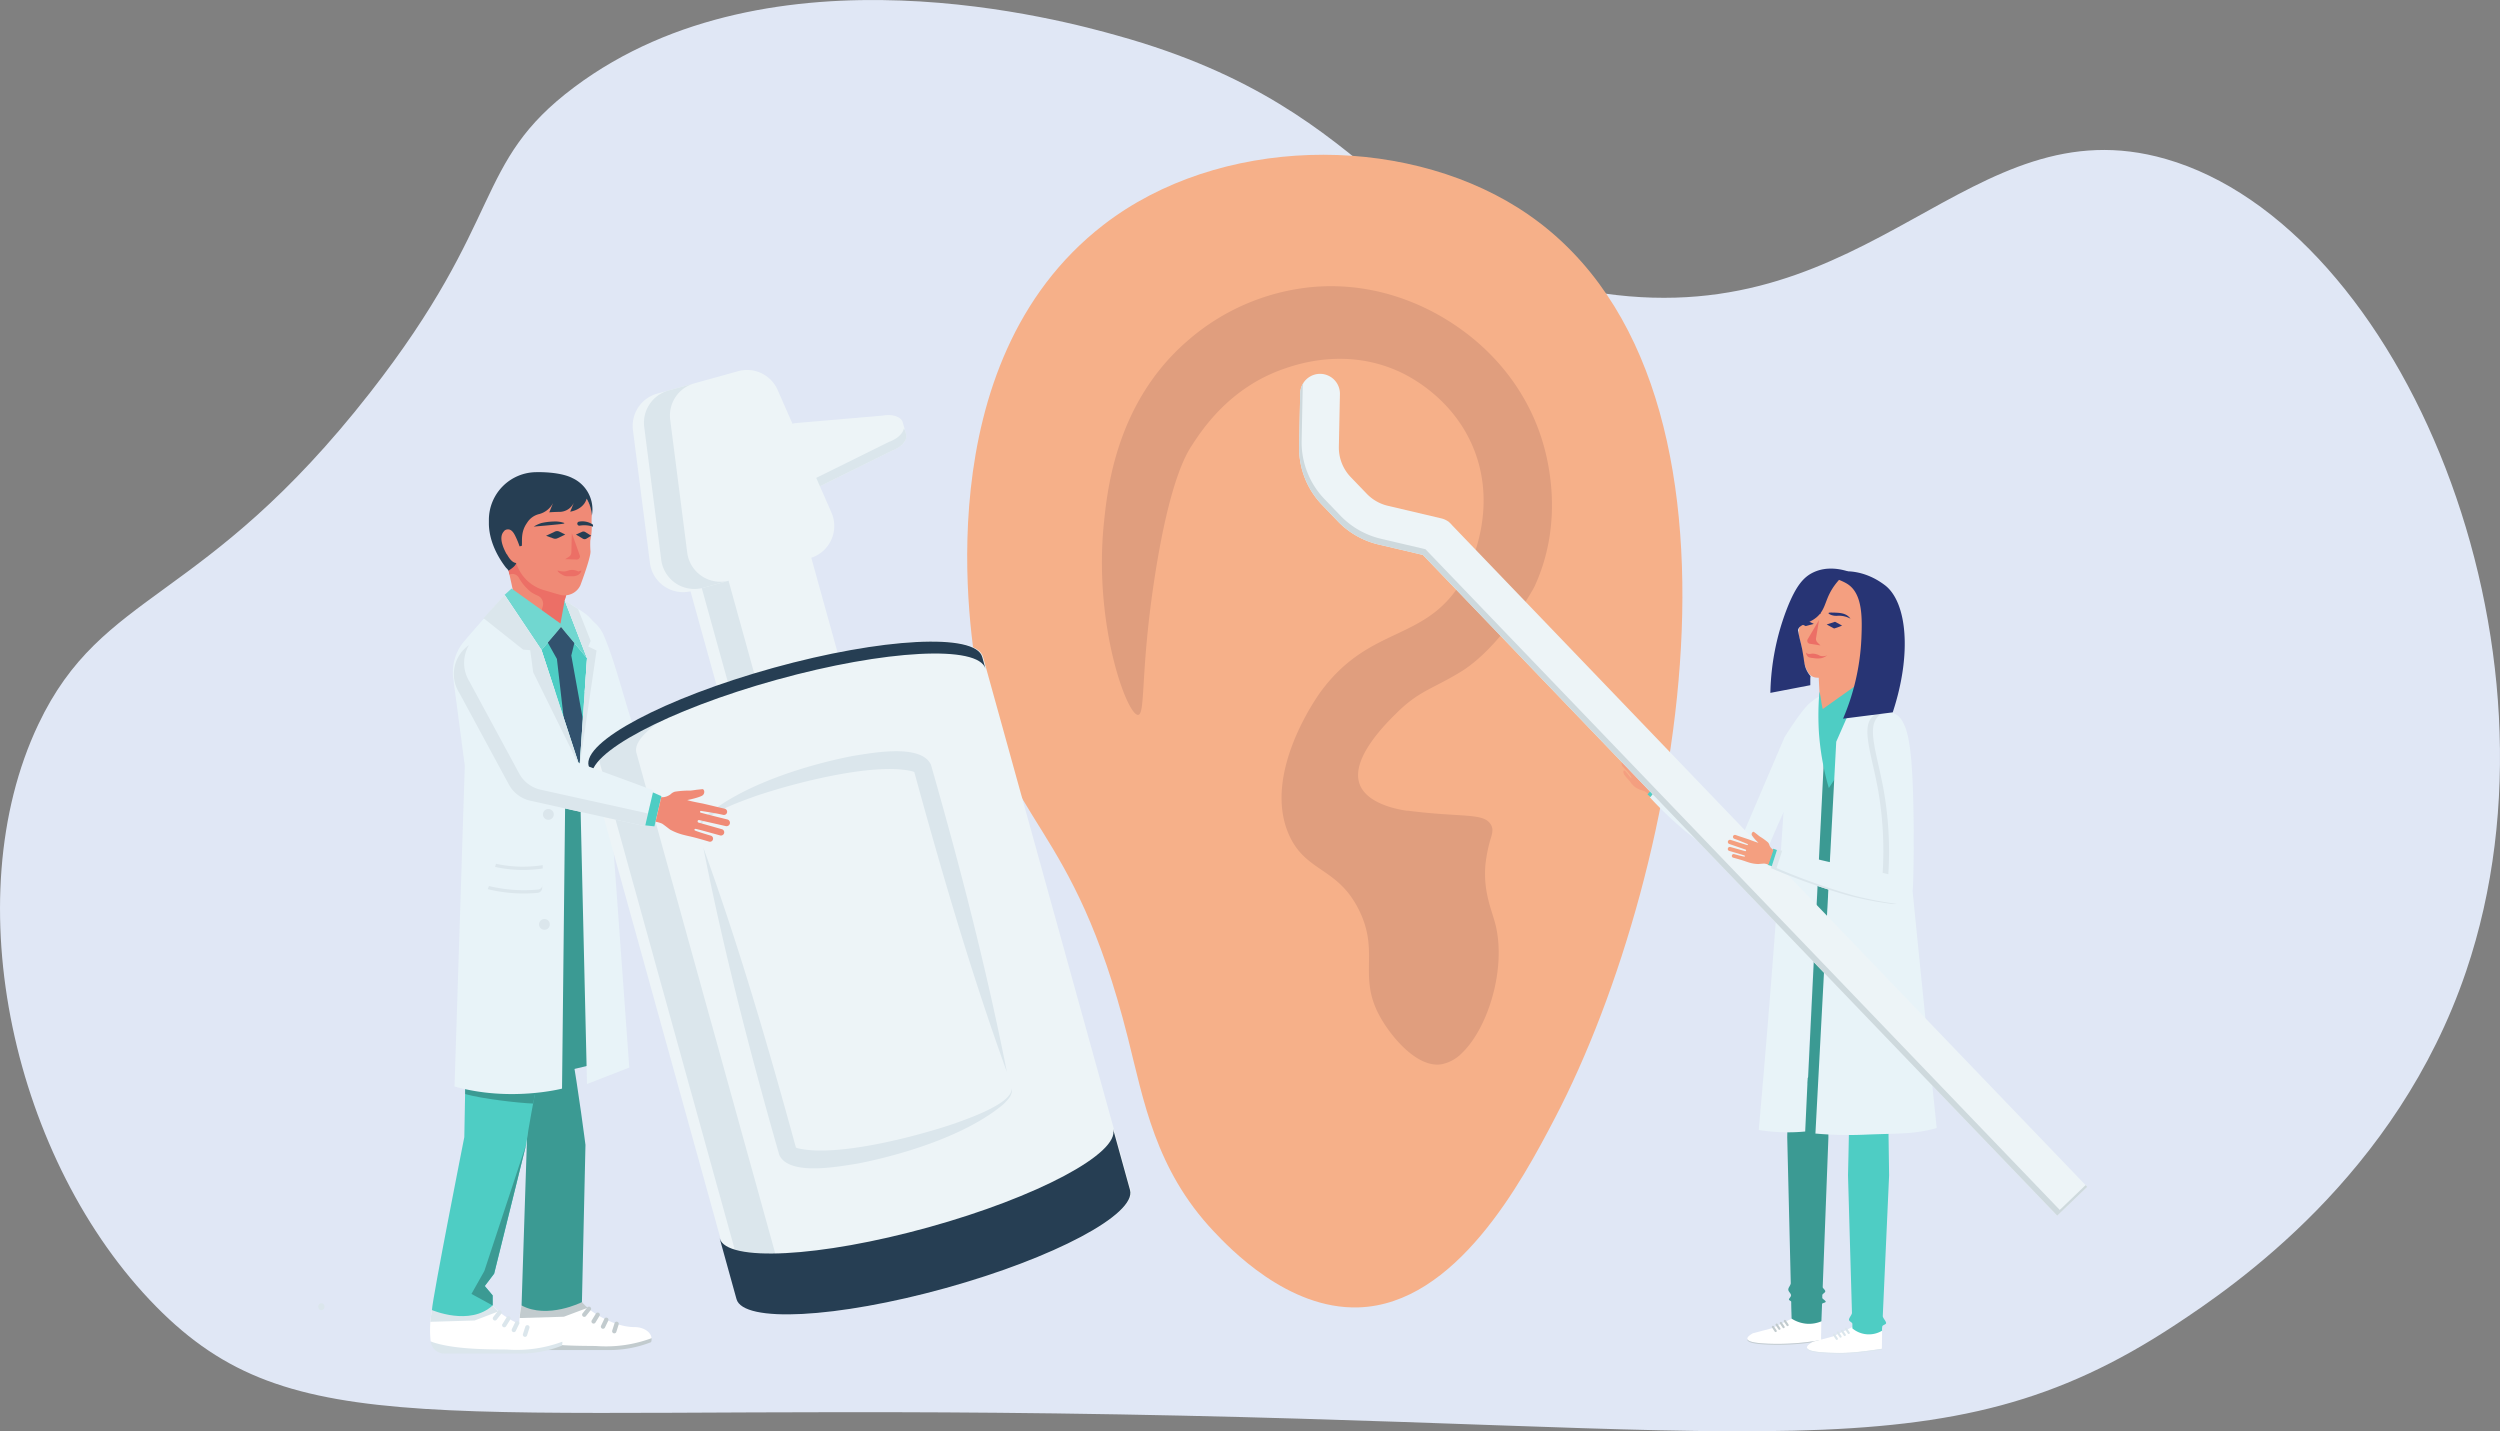 <svg xmlns="http://www.w3.org/2000/svg" viewBox="0 0 840.7 481.31"><rect x="0" y="0" width="840.7" height="481.31" fill="#808080" stroke="none"/><defs><style>.cls-1{fill:#e0e7f5;}.cls-2{fill:#f6b089;}.cls-3{fill:#e09e7e;}.cls-4{fill:#fff;}.cls-5{fill:#c2cbce;}.cls-6{fill:#3b9a93;}.cls-7{fill:#e8f3f8;}.cls-8{fill:#dbe6ec;}.cls-9{fill:#4ecdc4;}.cls-10{fill:#f08a76;}.cls-11{fill:#263e53;}.cls-12{fill:#ec6f66;}.cls-13{fill:#71d7d0;}.cls-14{fill:#32526e;}.cls-15{fill:#f5b49c;}.cls-16{fill:#edf4f7;}.cls-17{fill:#f49f80;}.cls-18{fill:#273474;}.cls-19{fill:#ced9dd;}.cls-20,.cls-21{fill:none;stroke-linecap:round;stroke-miterlimit:10;stroke-width:0.75px;}.cls-20{stroke:#c2cbce;}.cls-21{stroke:#dbe6ec;}</style></defs><g id="Layer_2" data-name="Layer 2"><g id="Layer_1-2" data-name="Layer 1"><path class="cls-1" d="M193.13,29.3c-34.26,25.64-22.84,44.1-68.76,102.83-55.92,71.5-89.89,65.93-111.5,111.5-28,59.05-8.28,147.09,39.64,195.75,45.85,46.55,94,33.2,302.29,35.92,239,3.13,297.67,22.28,376.63-29.73C751.27,432.5,806,395.38,829.3,326.64c37.18-109.55-21.87-250.48-101-273.18-66-19-98.38,58.15-188.93,45.22C467.93,88.47,467.73,37.54,375.86,12,358.53,7.13,259.57-20.43,193.13,29.3Z"/><path class="cls-2" d="M510.5,69.89C470.75,44.81,409.77,45.65,371,75.67c-60.15,46.6-44.63,139.12-42.1,152.69,9.28,49.81,31.78,46.94,50.35,120.51,5.38,21.31,9.26,44.38,28.89,65.2,5.18,5.49,24.84,26.34,48.69,25.58,32.72-1,54.9-42.24,66-63.55C566.52,292.55,597.1,124.54,510.5,69.89Z"/><path class="cls-3" d="M457.22,263.7c2.49,6.8,13.35,8.58,15.95,8.94l.41,0c17.94,2.29,25,.67,27.59,4.38.87,1.22.82,2.4.42,4a48.81,48.81,0,0,0-2.07,9.77c-.76,9,2,14.87,3.3,19.81,3.84,14.8-2.32,34.92-11.07,43.39a13.18,13.18,0,0,1-7.09,3.92c-8.1,1.2-16.59-9.07-20.28-15.48-8-13.87-.38-21.6-7.08-35.78-7.22-15.32-18.31-13-24-26.29-8.73-20.44,9.7-46.2,10.81-47.72,16.83-22.9,35.7-16.41,48.05-38.15,1.21-2.1,11.87-21.6,3.68-42.92-7-18.12-22.95-25.56-25.68-26.77-17.46-7.79-33.4-2.52-38.52-.73-18,6.28-27.16,20.05-30.81,25.67-1.91,2.92-7.5,12-12.47,44-4.93,31.71-3.09,46.37-5.6,46.66-3.68.42-15.06-30.29-11.54-64.5,1.16-11.34,4.15-40.43,27.91-61.11A74.36,74.36,0,0,1,441,96.55c23.87-2.23,41.63,8.22,48.61,13,4.91,3.36,21.2,14.87,28.6,37.29,1.92,5.81,8.29,27.62-2.14,50.3-.72,1.58-11.68,20.77-25,28.87-9.5,5.78-14,6.32-21.66,14C466,243.39,454.07,255.15,457.22,263.7Z"/><path class="cls-4" d="M219.12,450c-1.75,1.64-9.44,4.26-18.32,3.68-2.42-.17-20.85.36-26-3.76a34.48,34.48,0,0,1,.54-10.94c4.34,1.82,10,2.39,20.3-1.11,2,2.77,10.58,8.45,17.75,8.4,2.45,0,4.92,1.14,5.59,3.1a3.5,3.5,0,0,1,.09.63Z"/><path class="cls-5" d="M197.62,439.79l-8,3-14.86.44a30.19,30.19,0,0,1,.63-4.33c4.34,1.84,10,2.4,20.3-1.1a12,12,0,0,0,1.93,1.94Z"/><path class="cls-5" d="M195.86,441.72l1.64-2.05a.72.72,0,0,1,1.13.9L197,442.63a.73.73,0,0,1-1.13-.91Z"/><path class="cls-5" d="M199,444l1.38-2.26a.72.72,0,0,1,1.23.75l-1.37,2.26A.72.72,0,0,1,199,444Z"/><path class="cls-5" d="M202.13,445.81l1.13-2.37a.73.73,0,0,1,1.31.63l-1.14,2.36a.72.72,0,0,1-1.3-.62Z"/><path class="cls-5" d="M205.88,447.44l.79-2.49a.72.72,0,0,1,1.38.44l-.79,2.49a.72.72,0,0,1-1.38-.44Z"/><path class="cls-5" d="M218.77,451.41A38.51,38.51,0,0,1,204.44,454h-25a4.6,4.6,0,0,1-4.57-4.07v0c8.24,3.1,23.45,2.56,25.94,2.73A43.92,43.92,0,0,0,219.12,450c0,.56,0,1.3-.35,1.43Z"/><path class="cls-6" d="M196.88,385l-1.19,52.89s-11.53,5.8-20.3,1.11l2.47-75.8,14.33-9.67c2.29,12.68,4.69,31.47,4.69,31.47Z"/><path class="cls-7" d="M247.32,257.42l-2.81,12.07-38.58-8.57a10.92,10.92,0,0,1-7.22-5.46L182,224.53a11.87,11.87,0,1,1,20.93-11.09c4,9,7.64,24.43,10.33,31.46l34.08,12.52Z"/><path class="cls-8" d="M182,224.53l16.73,30.93a10.93,10.93,0,0,0,7.23,5.46l38.57,8.57,1-4.28-36.12-8a10.89,10.89,0,0,1-7.22-5.46l-16.74-30.93a11.88,11.88,0,0,1-.14-12.23,9.17,9.17,0,0,0-.81.62,11.87,11.87,0,0,0-2.5,15.35Z"/><polygon class="cls-9" points="247.66 269.54 244.58 269.2 247.16 258.12 250.02 259.39 247.66 269.54 247.66 269.54"/><path class="cls-10" d="M261.8,257.24h0c-.35.06-1.23.19-2,.26a32.25,32.25,0,0,0-5.25.38,3.38,3.38,0,0,0-1.44.86,4.87,4.87,0,0,1-2.63,1l-.53,0L248,267.93a9.28,9.28,0,0,1,2.19.65c.29.15,1.38,1,2.69,2a19,19,0,0,0,4.8,1.85c2.32.6,2.12.36,8.36,2.21a1,1,0,1,0,.48-1.92s-4-1.15-5.3-1.72a.29.29,0,0,1,.15-.55c.61.09,2.38.56,8.33,2.21a1.09,1.09,0,1,0,.55-2.1l-7.71-2.23a.44.44,0,1,1,.19-.85l8.84,2a1.15,1.15,0,1,0,.58-2.22s-6.67-1.64-9-2.29a.31.31,0,0,1,.08-.6c5.61.91,5.64.95,7.54,1.35a1.07,1.07,0,1,0,.44-2.09c-1.54-.33-4.54-1.08-7.15-1.68-.28-.08-4.33-.79-5.43-1.22.54-.06,4.35-.93,5.18-1.58s.65-1.87.05-2.09l-2.13.22Z"/><polygon class="cls-9" points="200.61 312.69 172.04 312.69 172.04 232.68 200.61 232.68 200.61 312.69 200.61 312.69"/><path class="cls-4" d="M189.1,451.16c-1.75,1.64-9.44,4.25-18.32,3.67-2.42-.16-20.85.37-25.95-3.75a34.52,34.52,0,0,1,.54-10.95c4.34,1.83,10,2.4,20.31-1.11,2,2.77,10.57,8.46,17.75,8.41,2.44,0,4.91,1.14,5.59,3.09a4.12,4.12,0,0,1,.08.64Z"/><path class="cls-8" d="M167.6,441l-8,3.06-14.87.44a31.49,31.49,0,0,1,.63-4.33c4.34,1.83,10,2.4,20.31-1.11A11.46,11.46,0,0,0,167.6,441Z"/><path class="cls-8" d="M165.84,442.9l1.64-2.06a.73.73,0,0,1,1.13.91L167,443.8a.72.72,0,0,1-1.13-.9Z"/><path class="cls-8" d="M169,445.21l1.37-2.25a.72.72,0,0,1,1.24.75L170.18,446a.72.72,0,0,1-1.23-.76Z"/><path class="cls-8" d="M172.11,447l1.14-2.37a.72.72,0,0,1,1.3.63l-1.13,2.37a.73.73,0,0,1-1.31-.63Z"/><path class="cls-8" d="M175.86,448.62l.8-2.5a.72.72,0,0,1,1.38.44l-.8,2.5a.72.72,0,0,1-1.38-.44Z"/><path class="cls-11" d="M176.11,444.82h0l-.08.08.07-.08Z"/><path class="cls-8" d="M188.76,452.59a38.47,38.47,0,0,1-14.34,2.6h-25a4.61,4.61,0,0,1-4.57-4.08v0c8.24,3.11,23.44,2.57,25.93,2.73a44,44,0,0,0,18.33-2.66c0,.56,0,1.29-.34,1.43Z"/><path class="cls-9" d="M183.59,308.32v41.52s-5,23-6.64,35l-10.78,43.5L163,432.46l2.65,3.15V439c-7.67,7.05-20.4,1.54-20.4,1.54.2-4.13,10.89-58.16,10.89-58.16l1.29-70.89,26.13-3.19Z"/><path class="cls-6" d="M185.88,361l-2.29-11.16s-2.3,10.67-4.3,21.27c-5-.2-17.18-1.59-22.85-3.2v-3.36l8.5-53.95,28.32-57.9,12,53c1.22,6.75,3.18,28.82,4.75,48,.21,2.5-24.09,7.33-24.09,7.33Z"/><polygon class="cls-6" points="166.17 428.29 163.02 432.46 165.67 435.61 165.68 439.02 158.54 435.12 162.87 427.43 176.95 384.79 166.17 428.29 166.17 428.29"/><polygon class="cls-10" points="188.02 208.18 181.38 208.03 174.11 205.98 171.06 192 170.16 180.1 192.61 192.69 188.02 208.18 188.02 208.18"/><path class="cls-12" d="M192.61,192.7,188,208.18l-6.64-.15,1.18-4.22a3,3,0,0,0-1.7-3.5,14.62,14.62,0,0,1-2.18-1.15,16.25,16.25,0,0,1-4.26-5,2.48,2.48,0,0,0-3.1-.94l-.26-1.2-.91-11.9,22.46,12.6Z"/><polygon class="cls-12" points="183.25 211.74 189.89 211.74 189.89 201.88 183.25 201.88 183.25 211.74 183.25 211.74"/><path class="cls-10" d="M174.76,192a13.65,13.65,0,0,0,8,6.4c5.61,1.63,6.22,2,7.87,1.75h0a5.85,5.85,0,0,0,4.55-3.35s3.4-9,3.4-11.33a26.79,26.79,0,0,1-.06-3.78A20.66,20.66,0,0,0,199,177a26.35,26.35,0,0,1,0-3.65s.59-10.4-13.95-11.14-14.92,16.28-14.92,16.28c3.37,10.28,3.41,11.31,4.6,13.47Z"/><path class="cls-12" d="M192.32,179.32l2.64,7.42a1,1,0,0,1-.07.88,1.06,1.06,0,0,1-1,.54l-3.83-.12,1.28-.83a1.81,1.81,0,0,0,.8-1.44l.15-6.45Z"/><path class="cls-12" d="M195.2,192.63a2.75,2.75,0,0,1-1.72,1.05,2.71,2.71,0,0,1-.8.11c-1.87,0-2.51.1-3.32-.37l-1.22-.71c-.58-.51-.66-.72-.61-.81s.86.25,2,.27,1.48-.45,2.62-.51a4.68,4.68,0,0,1,2.32.51l1.07-.32A1.9,1.9,0,0,1,195.2,192.63Z"/><path class="cls-11" d="M183.67,180.15l2.94-1.39a1.74,1.74,0,0,1,1.48,0l2,1L187.48,181a1.78,1.78,0,0,1-1.34.08l-2.47-.89Z"/><path class="cls-11" d="M193.7,179.77l2.31,1.38a1.14,1.14,0,0,0,1.18,0l1.61-1-2-1.24a1.16,1.16,0,0,0-1.07-.07l-2,.89Z"/><path class="cls-11" d="M186.06,175.38a20.4,20.4,0,0,0-4,.51,10.88,10.88,0,0,0-2.56,1.19l4.08-.35,1.48-.14c3.75-.36,4.7-.46,4.71-.63s-.19-.15-.37-.21A9.31,9.31,0,0,0,186.06,175.38Z"/><path class="cls-11" d="M199.45,177.13a9.06,9.06,0,0,0-4.52-.36.69.69,0,0,1-.39-1.31,6.11,6.11,0,0,1,4.88,1c0,.17,0,.35,0,.52a.41.41,0,0,1,0,.11Z"/><path class="cls-11" d="M192.36,160.7c-4.41-2.17-11.89-1.92-11.89-1.92a16.06,16.06,0,0,0-16.07,16.07v1.37h0c.09,5.22,2.49,10.48,5.8,14.74a5,5,0,0,1,.86,1h0c0-.28,2.17-1.22,2.56-2.67a10.24,10.24,0,0,0-.53-5.15l2.39-.59c.19-1.71-.45-4.61,1.73-7.69a6.57,6.57,0,0,1,4.15-3,7.45,7.45,0,0,0,4.61-3.66l-1.26,3.09c1.14-.1,2.44-.15,3.66-.16A5.37,5.37,0,0,0,193,169l-1.25,3.07c2.41-.42,4.88-1.91,5.51-4.38a12.58,12.58,0,0,1,1.78,5.69,11.61,11.61,0,0,0-6.68-12.67Z"/><path class="cls-10" d="M170.39,186.39c-3-5.41-1.39-7.15-1-7.64a1.56,1.56,0,0,1,1-.68c1-.22,1.88.24,2.73,1.85a27.22,27.22,0,0,1,1.84,4.58c.19.7,1.44,3-.35,4.5-.31.26-2,1.32-4.14-2.61Z"/><polygon class="cls-9" points="188.66 210.9 182.08 218.59 194.9 257.71 197.4 221.34 188.66 210.9 188.66 210.9"/><polygon class="cls-13" points="169.67 200.05 172.03 197.91 188.48 209.69 189.89 201.88 197.4 221.34 188.66 210.9 182.08 218.59 169.67 200.05 169.67 200.05"/><polygon class="cls-14" points="195.99 241.85 194.9 257.72 189.54 241.34 187.28 221.59 184.21 216.1 188.66 210.9 193.14 216.25 192.12 220.45 195.99 241.85 195.99 241.85"/><path class="cls-7" d="M189,366.08s-17.45,4.57-36.15-.72l3.45-107.85-3.87-29.33a16.23,16.23,0,0,1,3.1-11.85c.83-1.12,14.17-16.28,14.17-16.28l12.41,18.54,12.82,39.12-4.8,5.09L189,366.08Z"/><path class="cls-7" d="M211.61,359l-14.21,5.53-2.5-106.83,2.5-36.38-7.51-19.46,6.2,4a13.28,13.28,0,0,1,6,10.26c1.59,24.08,2.83,50.42,3.26,56.26L211.61,359Z"/><polygon class="cls-8" points="182.08 218.59 194.9 257.72 179.3 226.06 178.31 218.65 175.9 218.44 162.61 207.89 169.67 200.06 182.08 218.59 182.08 218.59"/><polygon class="cls-8" points="200.61 218.75 194.9 257.72 197.4 221.34 189.89 201.88 194.38 204.8 198.64 215.56 197.82 217.42 200.61 218.75 200.61 218.75"/><path class="cls-8" d="M186,273a1.82,1.82,0,1,1-2.46-.74A1.83,1.83,0,0,1,186,273Z"/><path class="cls-8" d="M184.68,310a1.81,1.81,0,1,1-2.45-.74,1.81,1.81,0,0,1,2.45.74Z"/><path class="cls-8" d="M182.41,297.5l-.09,1.15a1.72,1.72,0,0,1-1.38,1.59A51,51,0,0,1,164,299c.14-.35.29-.7.42-1.05a50.18,50.18,0,0,0,16.69,1.17,1.68,1.68,0,0,0,1.33-1.59Z"/><path class="cls-8" d="M182.5,290.93c0,.37,0,.75,0,1.12a43.78,43.78,0,0,1-16-.52l.27-1.06a42.84,42.84,0,0,0,15.72.46Z"/><path class="cls-15" d="M234.17,265.58c.3,0,1.54-.42,2.16-.22a.45.45,0,0,1-.18.7c-.59.36-1.72.24-2-.48Z"/><path class="cls-15" d="M243.61,273.8a.85.85,0,0,0,.6-.65.87.87,0,0,0-.29-.85,2.3,2.3,0,0,0-.82,0,.67.67,0,0,0-.25,1.21,2,2,0,0,0,.76.31Z"/><path class="cls-15" d="M238.83,282.75a.76.76,0,0,0,.57-.58.78.78,0,0,0-.23-.79,2.11,2.11,0,0,0-.76-.05.63.63,0,0,0-.28,1.12,2.13,2.13,0,0,0,.7.3Z"/><path class="cls-15" d="M242.52,280.76a.86.86,0,0,0,.64-.64.85.85,0,0,0-.24-.87,2.15,2.15,0,0,0-.83-.07.69.69,0,0,0-.33,1.23,2.26,2.26,0,0,0,.76.35Z"/><path class="cls-15" d="M244.83,276a.89.89,0,0,1,.26.92.9.9,0,0,1-.67.67,2.22,2.22,0,0,1-.8-.37.73.73,0,0,1-.26-.76.72.72,0,0,1,.59-.53,2.2,2.2,0,0,1,.88.07Z"/><path class="cls-16" d="M260.38,148.45l4,14.49c.67,2.41,5,3.22,9.1,1.7l26.29-13c3.37-1.23,5.46-3.62,4.92-5.59l-1.1-4c-.55-2-3.57-2.94-7.1-2.26L267.3,142.3C263,143.12,259.71,146,260.38,148.45Z"/><path class="cls-8" d="M263.57,159.94l.83,3c.67,2.41,5,3.22,9.1,1.7l26.29-13c3.37-1.23,5.46-3.62,4.92-5.59l-.27-1a2.47,2.47,0,0,0-.51-.94c-.29,1.7-2.2,3.48-5,4.5l-26.29,13C268.54,163.16,264.24,162.35,263.57,159.94Z"/><rect class="cls-16" x="237.5" y="171.48" width="42.16" height="87.05" transform="translate(565.2 353.12) rotate(164.5)"/><rect class="cls-8" x="241.87" y="174.82" width="9.33" height="87.05" transform="translate(-49.38 73.81) rotate(-15.5)"/><path class="cls-16" d="M198.21,257.53,247.92,436.8c2.2,7.93,32.38,6.52,67.93-3.06.77-.19,1.53-.4,2.3-.62,36.54-10.13,64.35-24.91,62.1-33l-49.7-179.27c-2.25-8.1-33.7-6.46-70.24,3.68-.76.21-1.53.42-2.29.65C222.62,235.27,196,249.6,198.21,257.53Z"/><path class="cls-8" d="M338.67,360.71c-12-33.2-21.92-67.16-31.24-101.2.1.25.25.29.11.21a2.24,2.24,0,0,0-.6-.31c-12.86-3.19-40,3.92-52.94,8.33-4.29,1.58-19.35,6.67-19.05,11.72-.55-2.06,1.3-3.83,2.61-5.17,12.21-10.41,33.8-17.11,49.5-20.13,6.26-.94,22.68-4.16,26,3,9.78,34.21,18.7,68.67,25.59,103.6Z"/><path class="cls-8" d="M236.44,284.84C248.47,318,258.36,352,267.68,386c-.1-.24-.25-.28-.11-.2a2.59,2.59,0,0,0,.6.31c12.86,3.19,40-3.92,52.94-8.33,4.29-1.58,19.35-6.67,19.06-11.73.55,2.06-1.31,3.83-2.62,5.18-12.21,10.41-33.79,17.1-49.49,20.12-6.27.95-22.69,4.16-26-2.95-9.78-34.2-18.7-68.66-25.59-103.59Z"/><path class="cls-8" d="M201.71,256.56l49.7,179.27c2.2,7.93,32.39,6.52,67.94-3.06,2-.57,4-1.15,5.92-1.76-32.71,8.06-59.48,8.85-61.54,1.41L214,253.14c-2.06-7.44,21.29-20.55,53.48-30.48-2,.48-4,1-6,1.54C226.12,234.3,199.51,248.63,201.71,256.56Z"/><path class="cls-11" d="M260.06,224.59c36.54-10.14,68-11.78,70.24-3.68l1.1,4c-2.24-8.1-33.69-6.45-70.23,3.68s-64.34,24.91-62.1,33l-1.11-4C195.72,249.5,223.52,234.72,260.06,224.59Z"/><path class="cls-11" d="M312.22,412.72c36.55-10.13,64.35-24.92,62.1-33L380,400.18c2.25,8.1-25.56,22.88-62.1,33s-68,11.78-70.23,3.68L242,416.4C244.24,424.49,275.68,422.85,312.22,412.72Z"/><path class="cls-16" d="M221,132.37l27.2-7.54a11.24,11.24,0,0,1,13.31,6.31l18.09,41.22a11.24,11.24,0,0,1-7.29,15.36l-39.59,11a11.25,11.25,0,0,1-14.16-9.41l-5.71-44.66A11.24,11.24,0,0,1,221,132.37Z"/><path class="cls-8" d="M222.36,188.24l-5.72-44.65a11.26,11.26,0,0,1,8.16-12.27l8.73-2.42a11.25,11.25,0,0,0-8.15,12.27l5.72,44.65a11.25,11.25,0,0,0,14.16,9.41l-8.74,2.42A11.24,11.24,0,0,1,222.36,188.24Z"/><path class="cls-8" d="M108.08,440.58a1.17,1.17,0,0,0,0-2.33,1.17,1.17,0,0,0,0,2.33Z"/><path class="cls-7" d="M219.73,265.77l-2.81,12.07-38.58-8.57a10.92,10.92,0,0,1-7.22-5.46l-16.73-30.93a11.87,11.87,0,1,1,20.93-11.09c4,9,7.64,24.43,10.33,31.46l34.08,12.52Z"/><path class="cls-8" d="M154.39,232.88l16.73,30.93a10.93,10.93,0,0,0,7.23,5.46l38.57,8.57,1-4.28-36.12-8a10.89,10.89,0,0,1-7.22-5.46l-16.73-30.93a11.86,11.86,0,0,1-.15-12.23,9.17,9.17,0,0,0-.81.62,11.87,11.87,0,0,0-2.5,15.35Z"/><polygon class="cls-9" points="220.07 277.89 216.99 277.55 219.57 266.47 222.43 267.74 220.07 277.89 220.07 277.89"/><path class="cls-10" d="M234.21,265.59h0c-.35.06-1.23.19-2,.27a30.7,30.7,0,0,0-5.25.37,3.38,3.38,0,0,0-1.44.86,4.87,4.87,0,0,1-2.63,1l-.53,0-1.91,8.24a9.88,9.88,0,0,1,2.19.64c.29.16,1.38,1,2.69,2a18.93,18.93,0,0,0,4.81,1.85c2.31.6,2.11.36,8.35,2.21A1,1,0,1,0,239,281s-4-1.15-5.3-1.72a.29.29,0,0,1,.15-.55c.61.08,2.38.56,8.33,2.21a1.1,1.1,0,0,0,1.33-.78,1.08,1.08,0,0,0-.78-1.32L235,276.64a.44.44,0,1,1,.19-.85l8.84,2a1.14,1.14,0,0,0,1.4-.82,1.15,1.15,0,0,0-.82-1.4s-6.67-1.64-9-2.29a.31.31,0,0,1,.08-.6c5.61.91,5.64.94,7.54,1.35a1.08,1.08,0,0,0,1.27-.83,1.06,1.06,0,0,0-.83-1.26c-1.54-.33-4.53-1.08-7.15-1.68-.28-.08-4.33-.79-5.43-1.22.54-.06,4.35-.93,5.18-1.58s.65-1.87.05-2.09l-2.13.22Z"/><path class="cls-4" d="M602.6,443.39l-6.81,3.29-6.34,1.67c-.93.54-2,1.27-1.84,1.92.18,1,3.11,1.42,7,1.59a83,83,0,0,0,17.79-1.25c0-2,.05-4.4.07-6.38"/><path class="cls-5" d="M612.41,450.61a83,83,0,0,1-17.79,1.25c-3.85-.16-6.74-.56-7-1.55a.88.88,0,0,0,0,.28c.18,1,3.11,1.42,7,1.58a82.34,82.34,0,0,0,17.79-1.25c0-2,.05-4.39.07-6.38h0C612.45,446.47,612.43,448.72,612.41,450.61Z"/><path class="cls-4" d="M623.57,445.94l-7.22,3.49-6.72,1.77c-1,.57-2.07,1.35-2,2,.19,1.08,3.29,1.5,7.43,1.68,4.79.2,8.49.11,17.78-1.33,0-2.11.05-4.66.08-6.76"/><path class="cls-8" d="M632.89,453.59c-9.29,1.44-13,1.53-17.78,1.33-4.12-.18-7.21-.59-7.42-1.67a.5.5,0,0,0,0,.21c.19,1.09,3.29,1.51,7.43,1.68,4.79.2,8.49.11,17.78-1.33,0-2.1.05-4.66.08-6.76h0C632.94,449.11,632.92,451.56,632.89,453.59Z"/><path class="cls-9" d="M621.74,381.67q-.13,6.78-.29,13.57.66,23.11,1.33,46.24c0,.64-1,1.66-1,2.3s1.13.84,1.14,1.44l0,1.49a8.63,8.63,0,0,0,10,.77,4.94,4.94,0,0,1,.06-1.4c0-.49,1.25-.65,1.28-1.14,0-.69-1.15-1.72-1.12-2.41l2.13-47.29q-.15-10.19-.29-20.36Z"/><path class="cls-6" d="M601.3,366.4q-.13,8-.29,16.07.6,24.51,1.19,49c0,.73-.85,1.47-.83,2.2s.91,1.26.92,1.89-.71,1-.7,1.48c0,.24.75.45.76.7,0,1.89.09,3.79.13,5.68a10.91,10.91,0,0,0,5.42,1.75,10.77,10.77,0,0,0,4.6-.84q.11-2.91.22-5.82c0-.36,1.22-.41,1.23-.77s-1.17-1-1.15-1.28l0-.9c0-.5.94-.78,1-1.28s-.87-1.06-.86-1.47l1.92-50.35q-.15-12-.29-24.11Z"/><path class="cls-7" d="M601.42,247.57q-2.16,34.8-4.87,70.42-2.38,31.33-5.12,62a61.65,61.65,0,0,0,8.45.77,59.73,59.73,0,0,0,7.17-.26c3.16-68,5.53-112.45,7.17-131.62.31-3.55,1.22-13.59-1.61-14.51S604.68,241.75,601.42,247.57Z"/><path class="cls-17" d="M611.41,222.75c0,2.67.47,9.85.68,14.53.07,1.65,1.28,2.76,2.45,2.26l11.55-4.95q.27-7.08.55-14.15C621.87,223.7,616.18,219.48,611.41,222.75Z"/><path class="cls-17" d="M605.89,202.94c-.18,2,.33,2.65-.11,5.33-.41,2.53-1.06,3.14-.9,5.12.11,1.31.44,1.46.87,3.8.36,1.95.15,1.9.45,3.68,0,0,.89,5.27,3.14,6.56l.31.15.16.07c1.16.45,3.44.55,9.88-1.88s9.74-3.73,11.42-5.69c4.2-4.91,4.64-13.87-.56-20.05-5.48-6.51-15.69-8.81-20.73-5A12.08,12.08,0,0,0,605.89,202.94Z"/><path class="cls-18" d="M617.72,195.83a24.79,24.79,0,0,1,3.74-3.68c-2.27-.72-7-1.83-11.55.28-3.38,1.56-5.91,4.54-8.85,11.9A82.76,82.76,0,0,0,595.34,233l13.43-2.58c0-.5,0-1,0-1.57s0-1,.07-1.48A9,9,0,0,1,607,224a23.81,23.81,0,0,1-.45-2.61c-.21-1.36-.41-2.46-.54-3.16s-.31-1.42-.56-2.49a37.66,37.66,0,0,1-.81-3.78c.24-2,3.25-2,6.11-4.27C614.48,204.6,613.31,201.23,617.72,195.83Z"/><path class="cls-6" d="M613.58,250.64c-.21,4.25-1.51,30.33-1.72,34.57-1,19.19-3,60-3.93,79.15l5.78.49q-.23-18.84.26-38.73c.68-26.72,2.39-52.11,4.8-76.06Z"/><path class="cls-9" d="M611.84,232.53a94.31,94.31,0,0,0-.18,13.71A89.71,89.71,0,0,0,615,265a72.14,72.14,0,0,0,12.64-37l-14.69,10.43C612.39,236.15,612.4,234.81,611.84,232.53Z"/><path class="cls-7" d="M632.55,232.12a36.31,36.31,0,0,1,4,7.45,37.05,37.05,0,0,1,2.48,13c.18,8.38,5.11,57.76,12.24,126.76-7.78,2.18-13,1.76-24.27,2.24a125.43,125.43,0,0,1-16.51-.38q3.51-65.88,7-131.76l8.57-19.49"/><path class="cls-18" d="M614.27,210l2.81-.91,2.37,1.27c-.31.15-.64.29-1,.43a15.87,15.87,0,0,1-1.69.56Z"/><path class="cls-18" d="M605,209.49l2.69-.79,2.27,1.1-2.75.74Z"/><path class="cls-18" d="M616.64,206c-.71,0-1.68-.06-1.74.16s.53.49.93.65a5,5,0,0,0,2.27.25,8.12,8.12,0,0,1,4.19,1,4.15,4.15,0,0,0-.89-.92C620.11,206.14,618.52,206.07,616.64,206Z"/><path class="cls-18" d="M610.92,205.63c.57.13,1.36.31,1.35.55s-.53.35-.89.41a3.44,3.44,0,0,1-1.87-.27,5.75,5.75,0,0,0-3.59,0,4.06,4.06,0,0,1,.92-.68C608.1,205,609.39,205.28,610.92,205.63Z"/><path class="cls-12" d="M611.69,208.53l-3.8,6.43a1,1,0,0,0-.09.84,1,1,0,0,0,.8.68l3.59.58-1-1a1.69,1.69,0,0,1-.49-1.49l1-6Z"/><path class="cls-12" d="M607.32,219.46a1.78,1.78,0,0,0,.79.43,3.12,3.12,0,0,0,1.15-.08,4.5,4.5,0,0,1,1.58.2c.77.2.86.41,1.38.56a3.49,3.49,0,0,0,2.22-.2,5.12,5.12,0,0,1-1.86.95,8.13,8.13,0,0,1-2.65,0c-1.43-.13-1.73-.3-1.94-.48A2.21,2.21,0,0,1,607.32,219.46Z"/><path class="cls-17" d="M554.7,257.16h0c.08.19.3.64.5,1a17.58,17.58,0,0,1,1.51,2.55,1.92,1.92,0,0,1,.06.93,2.77,2.77,0,0,0,.38,1.54l.19.23-3.2,3.53a5.41,5.41,0,0,0-1-.81c-.16-.08-.9-.32-1.77-.62a6.27,6.27,0,0,1-2.39-1.63c-.53-.52-.3-.44-1.18-1.46-1-1.18-1.79-1.84-1.88-2.76,0-.12,0-.46.12-.55s.37.05.61.3.62.72.8.95c.6.75,1,1.33,1.16,1.26a.09.09,0,0,0,0-.05c.21-.53-3-3.87-3-3.87h0c-.39-.62-.38-1.19-.17-1.33s.63.05,1,.46c.77.89,2.64,3.06,3,3.32,0,0,.21.16.28.11s0-.12,0-.13a.23.23,0,0,0-.08-.16l-3.75-3.45a.64.64,0,1,1,.84-1s2.89,2.55,3.93,3.4a.17.17,0,0,0,.25-.22c-2.22-2.3-2.24-2.31-3-3.06a.6.6,0,0,1,.83-.87c.64.61,2,1.75,3.06,2.77.13.1,1.76,1.75,2.31,2.12a11.11,11.11,0,0,1-.93-2.9c0-.6.65-.9,1-.69Z"/><path class="cls-7" d="M610.27,235.76c-.94-.42-3.39,1.43-10.16,12.15l-14.64,34.22c-1.9-1.38-3.82-2.75-5.77-4.13q-10.77-7.61-21.32-14.26l-3.57,4.38a124.66,124.66,0,0,0,10.68,10.32,83.89,83.89,0,0,0,19,12.25c3,1.38,3.67,1.45,4.35,1.36,4.39-.62,5.24-7.5,12.82-22.77a80.85,80.85,0,0,0,3.82-8.11c1.62-4.2,2.2-7.32,3.53-13.18S611.67,236.39,610.27,235.76Z"/><path class="cls-9" d="M555,268c.85-1,2.39-2.94,3.24-4l-.92-.78c-.86,1-2.42,2.91-3.29,3.93Z"/><path class="cls-16" d="M450.23,150.27l.36-17.73a6.68,6.68,0,1,0-13.36-.28L436.87,150a27.58,27.58,0,0,0,7.73,19.8l5.28,5.5a27.75,27.75,0,0,0,13.68,7.8l14.93,3.51L691.8,408.8l10.1-9.69L488.29,176.6a6.29,6.29,0,0,0-.76-.79l-.38-.4,0,.05a6.83,6.83,0,0,0-2.44-1.13l-18-4.24a14.38,14.38,0,0,1-7.1-4.05l-5.28-5.49A14.35,14.35,0,0,1,450.23,150.27Z"/><path class="cls-19" d="M478.49,186.61l-14.93-3.51a27.75,27.75,0,0,1-13.68-7.8l-5.28-5.5a27.53,27.53,0,0,1-7.73-19.8l.36-17.74a6.62,6.62,0,0,1,1.08-3.49,6.27,6.27,0,0,0-.23,1.57l-.36,17.74a27.58,27.58,0,0,0,7.73,19.8l5.28,5.5a27.75,27.75,0,0,0,13.68,7.8l14.94,3.51L692.66,406.88l8.69-8.35.55.58-10.1,9.69Z"/><path class="cls-7" d="M595.55,291.92A214.72,214.72,0,0,0,621,301s2.32.69,6.93,1.62c2.82.57,5.53,1,8.09,1.35a6.46,6.46,0,0,0,7.3-6.2c.38-12.45.23-23,0-31.05-.56-16.26-1.7-25-6.6-26.93a7,7,0,0,0-6.81,1c-4.21,3.64-.51,12.72,1.68,24.9A119,119,0,0,1,633.08,294q-7.76-1.75-15.57-3.57-10.05-2.33-20-4.71Z"/><path class="cls-8" d="M633.1,293.54,635,294a119,119,0,0,0-1.56-28.31c-2.19-12.18-5.89-21.26-1.68-24.9a6.2,6.2,0,0,1,3.29-1.38,6.73,6.73,0,0,0-5.16,1.38c-4.21,3.64-.51,12.72,1.68,24.9A118.63,118.63,0,0,1,633.1,293.54Z"/><path class="cls-8" d="M629.77,302.61c-4.61-.93-6.88-1.6-6.93-1.62a214.72,214.72,0,0,1-25.42-9.07c.62-1.94,1.25-3.89,1.88-5.83l-1.74-.41-2,6.24A214.72,214.72,0,0,0,621,301s2.32.69,6.93,1.62c2.82.57,5.53,1,8.09,1.35a6.9,6.9,0,0,0,1.76,0C635.22,303.6,632.55,303.17,629.77,302.61Z"/><path class="cls-9" d="M595.81,291.3c.46-1.42,1.29-4,1.75-5.46l-1.27-.44c-.49,1.42-1.34,4-1.83,5.44Z"/><path class="cls-17" d="M590.85,280.55h0c.17.15.6.51,1,.79a19.69,19.69,0,0,1,2.69,1.94,2.05,2.05,0,0,1,.48.94,3,3,0,0,0,1.08,1.4l.29.16-1.7,5a5.91,5.91,0,0,0-1.39-.38c-.2,0-1.07.08-2.08.16A11.93,11.93,0,0,1,588,290c-1.43-.45-1.25-.51-5.2-1.59a.62.62,0,0,1,.38-1.18s2.54.72,3.4.83a.18.18,0,0,0,.11-.34c-.36-.16-1.46-.49-5.19-1.58a.67.67,0,0,1-.45-.85.68.68,0,0,1,.85-.46l4.86,1.37a.28.28,0,1,0,.18-.52l-5.39-1.86a.72.72,0,0,1-.48-.9.73.73,0,0,1,.9-.48s4.12,1.33,5.56,1.74a.19.19,0,0,0,.16-.34c-3.31-1.37-3.33-1.36-4.48-1.78a.68.68,0,0,1-.41-.86.67.67,0,0,1,.86-.4c.94.34,2.79.93,4.38,1.47.18.05,2.59,1,3.31,1.14a12.92,12.92,0,0,1-2.25-2.56c-.22-.63.28-1.21.67-1.13l1.07.82Z"/><path class="cls-18" d="M616,193.38c-.12,1,3.34,1.63,5.58,3.22,4.85,3.43,4.63,11.5,4.37,18.08a77.1,77.1,0,0,1-6.17,27l16.71-2.13c6.55-19.85,4.75-37.16-2.65-42.77s-14.2-4.59-14.2-4.59C618.12,192.36,616.12,192.68,616,193.38Z"/><line class="cls-20" x1="596.2" y1="446.2" x2="597.12" y2="447.58"/><line class="cls-20" x1="597.45" y1="445.45" x2="598.37" y2="446.83"/><line class="cls-20" x1="598.87" y1="444.9" x2="599.79" y2="446.28"/><line class="cls-20" x1="600.21" y1="444.22" x2="601.13" y2="445.59"/><line class="cls-21" x1="616.76" y1="448.84" x2="617.68" y2="450.22"/><line class="cls-21" x1="618.01" y1="448.09" x2="618.93" y2="449.47"/><line class="cls-21" x1="619.44" y1="447.54" x2="620.35" y2="448.92"/><line class="cls-21" x1="620.78" y1="446.85" x2="621.69" y2="448.23"/></g></g></svg>